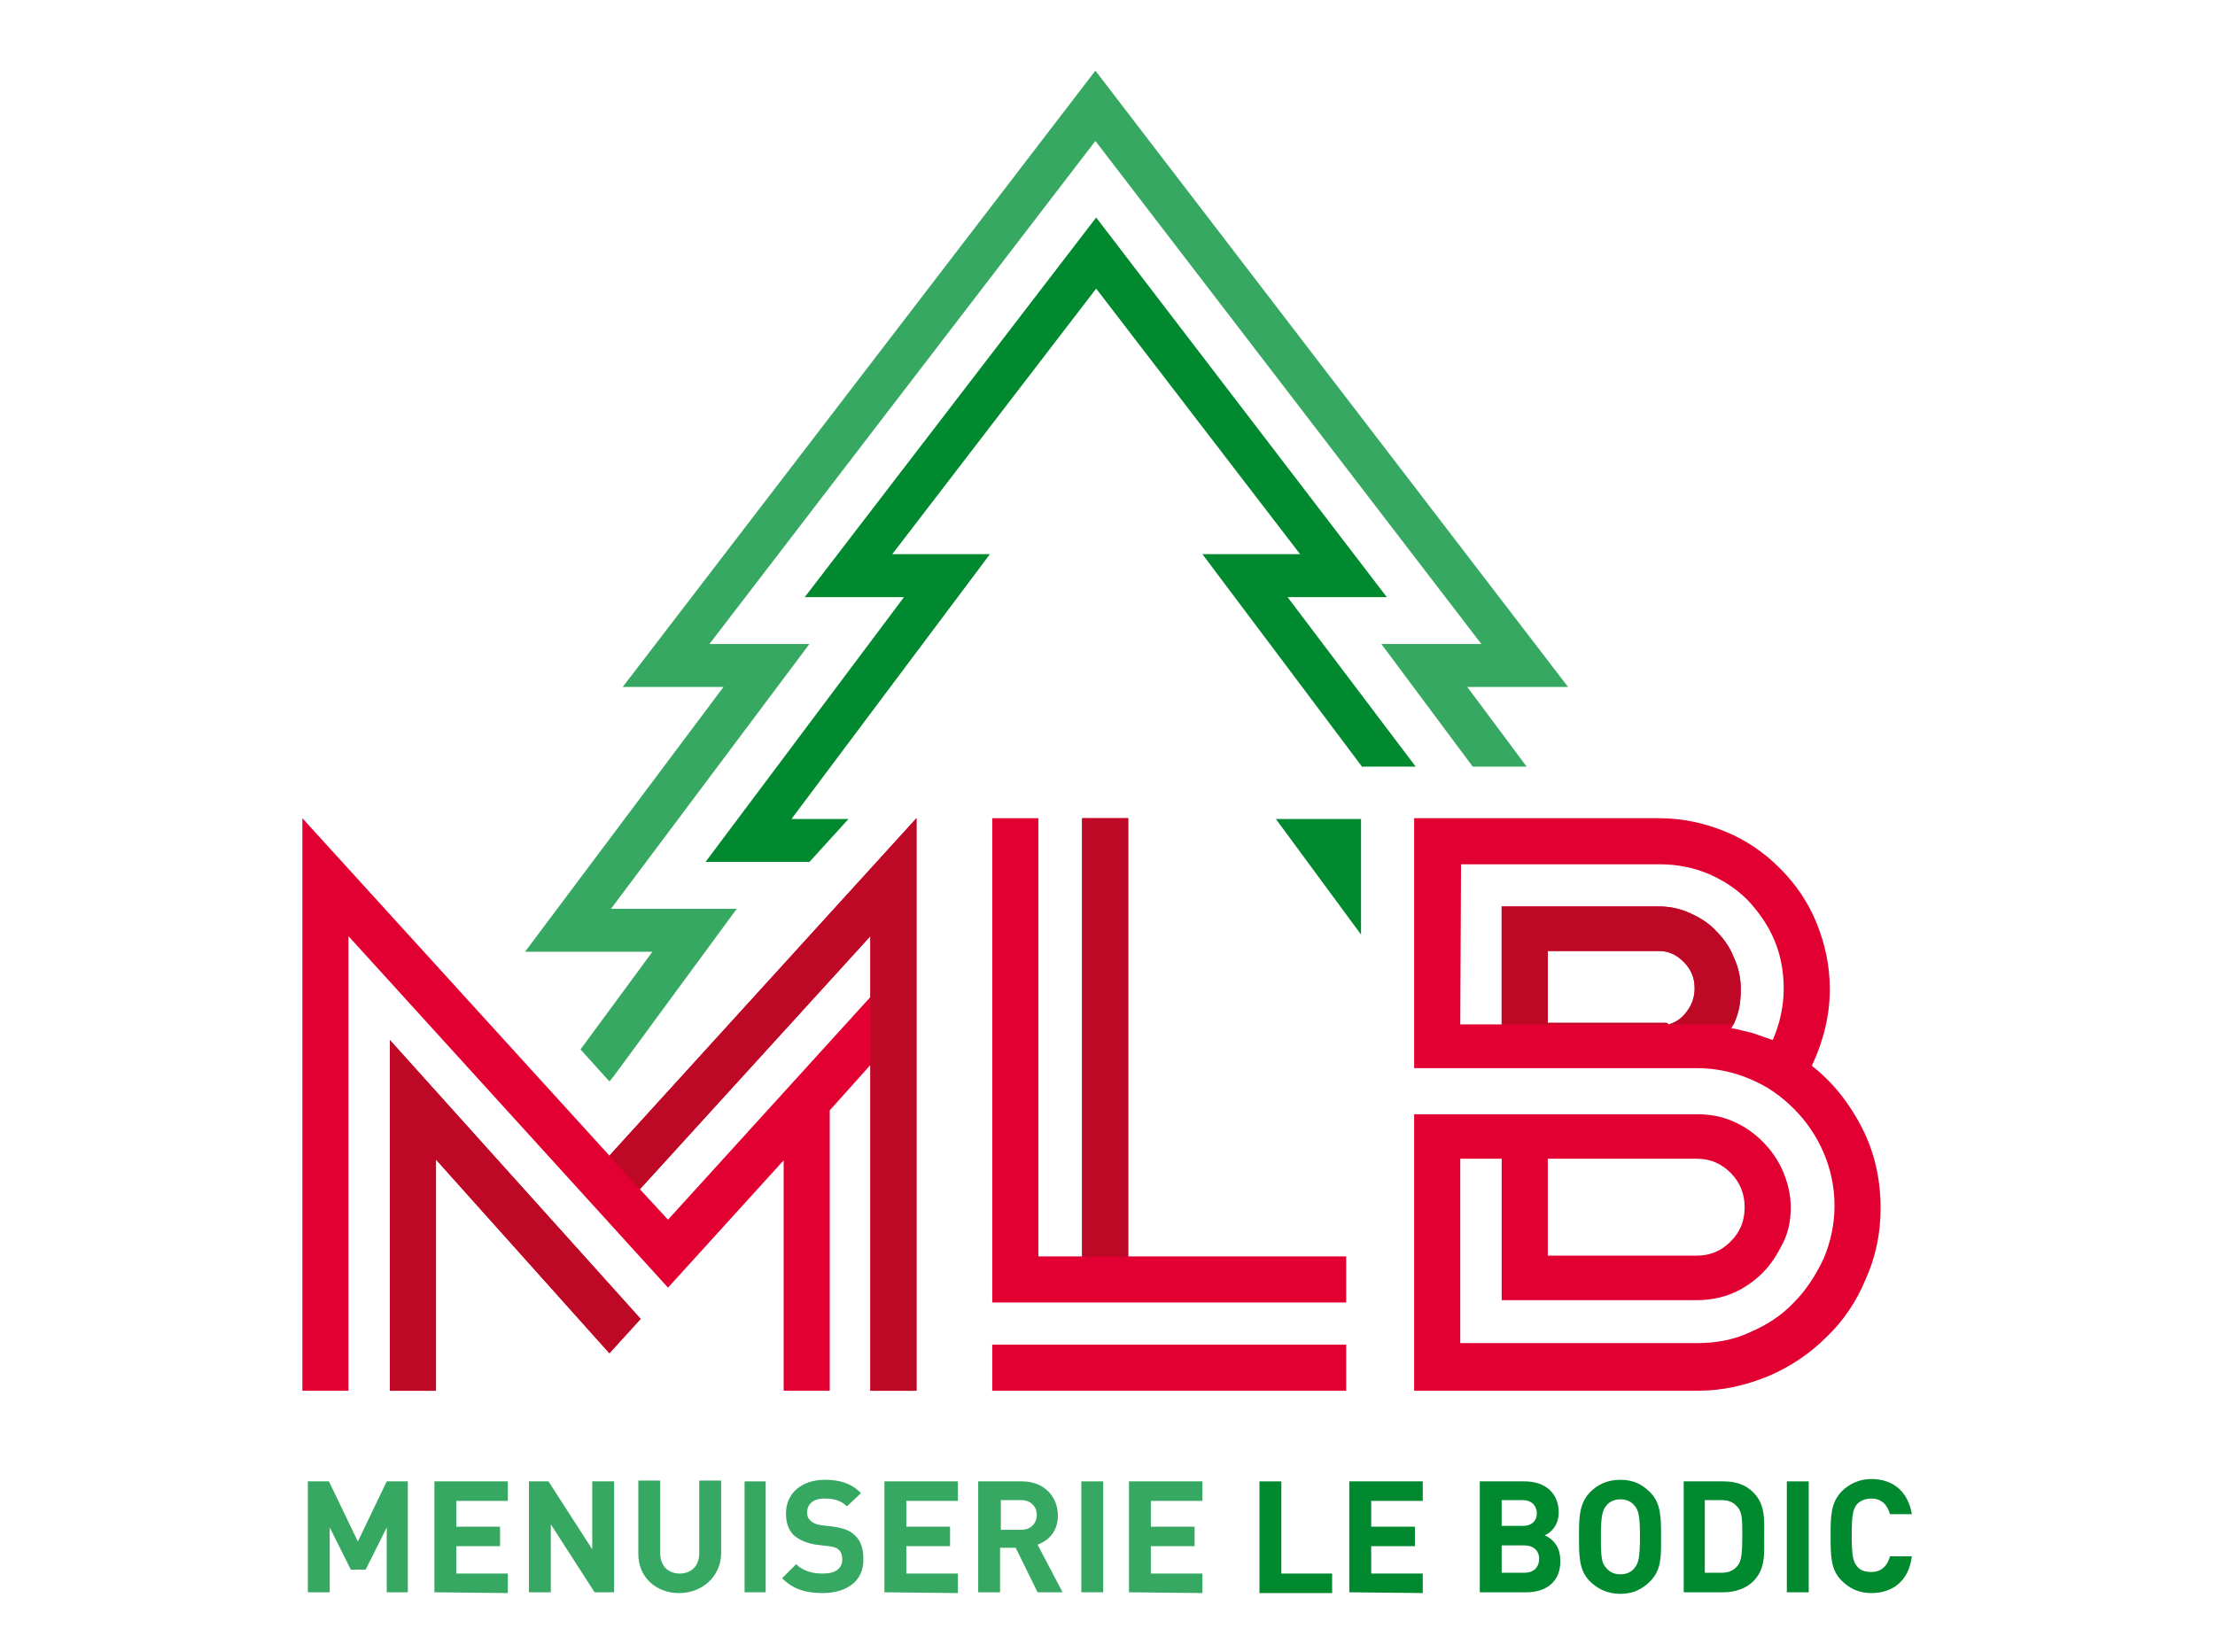<svg xmlns="http://www.w3.org/2000/svg" width="193" height="144" viewBox="0 0 193 144" fill="none"><g id="lebodic-logo-rvb2 1"><path id="Vector" d="M118.591 81.452V75.121V71.377H111.171L118.591 81.452ZM112.192 52.043H120.838L95.513 18.957L70.12 52.043H78.766L61.474 75.121H70.528L73.932 71.377H68.963L86.254 48.298H77.745L95.513 25.152L113.281 48.298H104.771L118.727 66.884V66.816H123.357L112.192 52.043Z" fill="#00892E"></path><path id="Vector_2" d="M56.845 82.95L50.582 91.46L53.101 94.251L53.441 93.842L64.197 79.206H53.237L70.528 56.127H61.815L95.445 12.285L129.075 56.127H120.361L128.326 66.816H133.024L127.85 59.872H136.632L95.445 6.158L54.258 59.872H63.04L45.748 82.95H56.845Z" fill="#36A862"></path><path id="Vector_3" d="M53.1 100.718L79.855 71.309V121.209H75.838V92.821L72.298 96.77V121.209H68.282V101.127L58.206 112.223L30.363 81.588V86.15V86.626V92.617V110.657V121.209H26.346V71.309L53.1 100.718ZM33.971 96.633V90.643L55.824 114.946L53.1 117.942L37.987 101.059V121.209H33.971V110.657V96.633ZM75.838 86.898V81.588L55.755 103.645L58.206 106.3L75.838 86.898Z" fill="#E10031"></path><path id="Vector_4" d="M98.304 109.5H117.298V113.517H86.459V71.309H90.475V109.5H94.287V71.309H98.304V109.5ZM86.459 121.209V117.193H117.298V121.209H86.459Z" fill="#E10031"></path><path id="Vector_5" d="M157.872 92.889C159.71 94.319 161.14 96.157 162.229 98.267C163.318 100.378 163.863 102.76 163.863 105.279C163.863 107.458 163.454 109.5 162.569 111.474C161.752 113.449 160.595 115.151 159.165 116.512C157.736 117.942 156.034 119.099 154.128 119.916C152.153 120.733 150.111 121.209 147.933 121.209H123.22V97.11H147.865C149.022 97.11 150.043 97.314 150.996 97.723C151.949 98.131 152.834 98.744 153.583 99.493C154.332 100.242 154.945 101.127 155.353 102.08C155.762 103.033 156.034 104.122 156.034 105.211C156.034 106.369 155.83 107.39 155.353 108.343C154.877 109.296 154.332 110.181 153.583 110.93C152.834 111.679 151.949 112.291 150.996 112.7C150.043 113.108 148.954 113.312 147.865 113.312H130.845V100.99H127.237V117.057H147.865C149.498 117.057 151.064 116.784 152.494 116.104C153.923 115.491 155.217 114.674 156.306 113.517C157.395 112.427 158.212 111.134 158.893 109.704C159.506 108.275 159.846 106.709 159.846 105.075C159.846 103.441 159.506 101.875 158.893 100.446C158.28 99.016 157.395 97.723 156.306 96.633C155.217 95.544 153.992 94.659 152.494 94.046C151.064 93.434 149.498 93.093 147.865 93.093H123.22V71.309H144.529C146.571 71.309 148.477 71.717 150.315 72.466C152.153 73.215 153.719 74.304 155.081 75.666C156.442 77.027 157.532 78.593 158.28 80.431C159.029 82.269 159.438 84.175 159.438 86.218C159.438 88.464 158.893 90.711 157.872 92.889ZM127.237 89.281H130.845V79.001H144.529C145.55 79.001 146.435 79.206 147.32 79.614C148.205 80.022 148.954 80.499 149.566 81.18C150.179 81.793 150.724 82.541 151.064 83.426C151.473 84.311 151.677 85.196 151.677 86.218C151.677 87.511 151.405 88.668 150.86 89.621C151.473 89.689 152.085 89.894 152.698 90.03C153.311 90.234 153.855 90.438 154.468 90.643C155.081 89.213 155.421 87.715 155.421 86.15C155.421 84.652 155.149 83.222 154.604 81.929C154.06 80.635 153.243 79.478 152.29 78.457C151.268 77.436 150.111 76.687 148.818 76.142C147.524 75.597 146.095 75.325 144.597 75.325H127.305L127.237 89.281ZM145.414 89.281C146.095 89.077 146.639 88.668 147.048 88.056C147.456 87.511 147.66 86.83 147.66 86.15C147.66 85.264 147.388 84.516 146.707 83.835C146.026 83.154 145.346 82.882 144.529 82.882H134.862V89.145H145.21L145.414 89.281ZM134.862 109.432H147.865C149.022 109.432 149.975 109.024 150.792 108.207C151.609 107.39 152.017 106.437 152.017 105.211C152.017 104.054 151.609 103.033 150.792 102.216C149.975 101.399 149.022 100.99 147.865 100.99H134.862V109.432Z" fill="#E10031"></path><path id="Vector_6" d="M53.1 100.718L79.855 71.309V121.209H75.838V92.821V86.898V81.588L55.755 103.645L53.1 100.718ZM33.971 96.633V90.643L55.824 114.946L53.1 117.942L37.987 101.059V121.209H33.971V110.657V96.633Z" fill="#BD0926"></path><path id="Vector_7" d="M94.287 109.5V71.309H98.304V109.5H94.287Z" fill="#BD0926"></path><path id="Vector_8" d="M130.845 89.281V79.001H144.529C145.55 79.001 146.435 79.206 147.32 79.614C148.205 80.023 148.954 80.499 149.566 81.18C150.179 81.793 150.724 82.541 151.064 83.427C151.473 84.311 151.677 85.197 151.677 86.218C151.677 87.511 151.541 88.192 151.064 89.281M145.414 89.281C146.095 89.077 146.639 88.668 147.048 88.056C147.456 87.511 147.66 86.83 147.66 86.15C147.66 85.265 147.388 84.516 146.707 83.835C146.026 83.154 145.346 82.882 144.529 82.882H134.862V89.145H145.21L145.414 89.281Z" fill="#BD0926"></path><path id="Vector_9" d="M33.698 138.773V133.123L31.86 136.799H30.567L28.729 133.123V138.773H26.823V129.106H28.661L31.18 134.348L33.698 129.106H35.536V138.773H33.698Z" fill="#36A862"></path><path id="Vector_10" d="M37.851 138.773V129.106H44.25V130.808H39.757V133.055H43.57V134.757H39.757V137.14H44.25V138.842L37.851 138.773Z" fill="#36A862"></path><path id="Vector_11" d="M51.807 138.773L47.995 132.851V138.773H46.089V129.106H47.79L51.603 135.029V129.106H53.509V138.773H51.807Z" fill="#36A862"></path><path id="Vector_12" d="M59.159 138.842C57.185 138.842 55.619 137.48 55.619 135.438V129.038H57.526V135.37C57.526 136.459 58.206 137.14 59.227 137.14C60.249 137.14 60.929 136.459 60.929 135.37V129.038H62.836V135.438C62.767 137.48 61.134 138.842 59.159 138.842Z" fill="#36A862"></path><path id="Vector_13" d="M64.878 138.773V129.106H66.716V138.773H64.878Z" fill="#36A862"></path><path id="Vector_14" d="M71.686 138.842C70.188 138.842 69.099 138.501 68.146 137.548L69.371 136.323C69.984 136.936 70.801 137.14 71.686 137.14C72.775 137.14 73.388 136.731 73.388 135.914C73.388 135.574 73.32 135.302 73.115 135.097C72.911 134.893 72.707 134.825 72.23 134.757L71.073 134.621C70.256 134.485 69.643 134.212 69.167 133.804C68.69 133.327 68.486 132.715 68.486 131.898C68.486 130.196 69.78 128.97 71.89 128.97C73.251 128.97 74.205 129.311 75.022 130.128L73.796 131.285C73.183 130.672 72.435 130.604 71.822 130.604C70.801 130.604 70.324 131.149 70.324 131.83C70.324 132.102 70.392 132.306 70.597 132.51C70.801 132.715 71.073 132.851 71.481 132.919L72.639 133.055C73.524 133.191 74.068 133.396 74.477 133.804C75.022 134.281 75.226 135.029 75.226 135.846C75.294 137.821 73.728 138.842 71.686 138.842Z" fill="#36A862"></path><path id="Vector_15" d="M77.064 138.773V129.106H83.463V130.808H78.97V133.055H82.782V134.757H78.97V137.14H83.463V138.842L77.064 138.773Z" fill="#36A862"></path><path id="Vector_16" d="M90.407 138.773L88.501 134.893H87.139V138.773H85.233V129.106H89.046C91.02 129.106 92.177 130.468 92.177 132.102C92.177 133.463 91.36 134.28 90.407 134.621L92.585 138.773H90.407ZM88.977 130.74H87.207V133.327H88.977C89.794 133.327 90.339 132.783 90.339 132.034C90.339 131.285 89.794 130.74 88.977 130.74Z" fill="#36A862"></path><path id="Vector_17" d="M94.219 138.773V129.106H96.126V138.773H94.219Z" fill="#36A862"></path><path id="Vector_18" d="M98.372 138.773V129.106H104.771V130.808H100.278V133.055H104.091V134.757H100.278V137.14H104.771V138.842L98.372 138.773Z" fill="#36A862"></path><path id="Vector_19" d="M109.741 138.773V129.106H111.647V137.14H116.072V138.842H109.741V138.773Z" fill="#00892E"></path><path id="Vector_20" d="M117.57 138.773V129.106H123.969V130.808H119.476V133.055H123.289V134.757H119.476V137.14H123.969V138.842L117.57 138.773Z" fill="#00892E"></path><path id="Vector_21" d="M133.024 138.773H128.939V129.106H132.819C134.726 129.106 135.815 130.196 135.815 131.83C135.815 132.919 135.134 133.6 134.589 133.804C135.202 134.076 135.951 134.689 135.951 135.982C136.019 137.82 134.726 138.773 133.024 138.773ZM132.683 130.74H130.845V132.987H132.683C133.5 132.987 133.909 132.51 133.909 131.898C133.909 131.285 133.5 130.74 132.683 130.74ZM132.819 134.689H130.845V137.072H132.819C133.704 137.072 134.113 136.527 134.113 135.846C134.113 135.233 133.704 134.689 132.819 134.689Z" fill="#00892E"></path><path id="Vector_22" d="M143.78 137.821C143.099 138.501 142.282 138.91 141.193 138.91C140.104 138.91 139.219 138.501 138.538 137.821C137.585 136.867 137.585 135.642 137.585 133.94C137.585 132.238 137.585 131.081 138.538 130.06C139.219 129.379 140.036 128.97 141.193 128.97C142.35 128.97 143.099 129.379 143.78 130.06C144.733 131.013 144.733 132.238 144.733 133.94C144.733 135.574 144.801 136.799 143.78 137.821ZM142.418 131.217C142.146 130.877 141.738 130.672 141.193 130.672C140.648 130.672 140.24 130.877 139.968 131.217C139.627 131.625 139.491 132.102 139.491 133.94C139.491 135.778 139.559 136.255 139.968 136.663C140.24 137.004 140.648 137.208 141.193 137.208C141.738 137.208 142.146 137.004 142.418 136.663C142.759 136.255 142.895 135.778 142.895 133.94C142.895 132.034 142.759 131.625 142.418 131.217Z" fill="#00892E"></path><path id="Vector_23" d="M152.766 137.82C152.153 138.433 151.2 138.773 150.179 138.773H146.707V129.106H150.179C151.2 129.106 152.085 129.379 152.766 130.06C153.855 131.149 153.719 132.51 153.719 133.94C153.719 135.37 153.855 136.731 152.766 137.82ZM151.405 131.353C151.064 130.945 150.656 130.74 149.975 130.74H148.545V137.072H149.975C150.656 137.072 151.064 136.867 151.405 136.459C151.745 136.05 151.813 135.302 151.813 133.872C151.813 132.442 151.813 131.83 151.405 131.353Z" fill="#00892E"></path><path id="Vector_24" d="M155.693 138.773V129.106H157.6V138.773H155.693Z" fill="#00892E"></path><path id="Vector_25" d="M163.046 138.842C161.957 138.842 161.14 138.433 160.459 137.752C159.506 136.799 159.506 135.574 159.506 133.872C159.506 132.17 159.506 131.013 160.459 129.992C161.14 129.311 162.025 128.902 163.046 128.902C164.884 128.902 166.245 129.924 166.586 131.966H164.68C164.475 131.217 163.999 130.604 163.046 130.604C162.501 130.604 162.093 130.809 161.82 131.081C161.48 131.489 161.344 131.966 161.344 133.804C161.344 135.642 161.48 136.119 161.82 136.527C162.093 136.867 162.501 137.004 163.046 137.004C163.999 137.004 164.475 136.391 164.68 135.642H166.586C166.314 137.821 164.884 138.842 163.046 138.842Z" fill="#00892E"></path></g></svg>